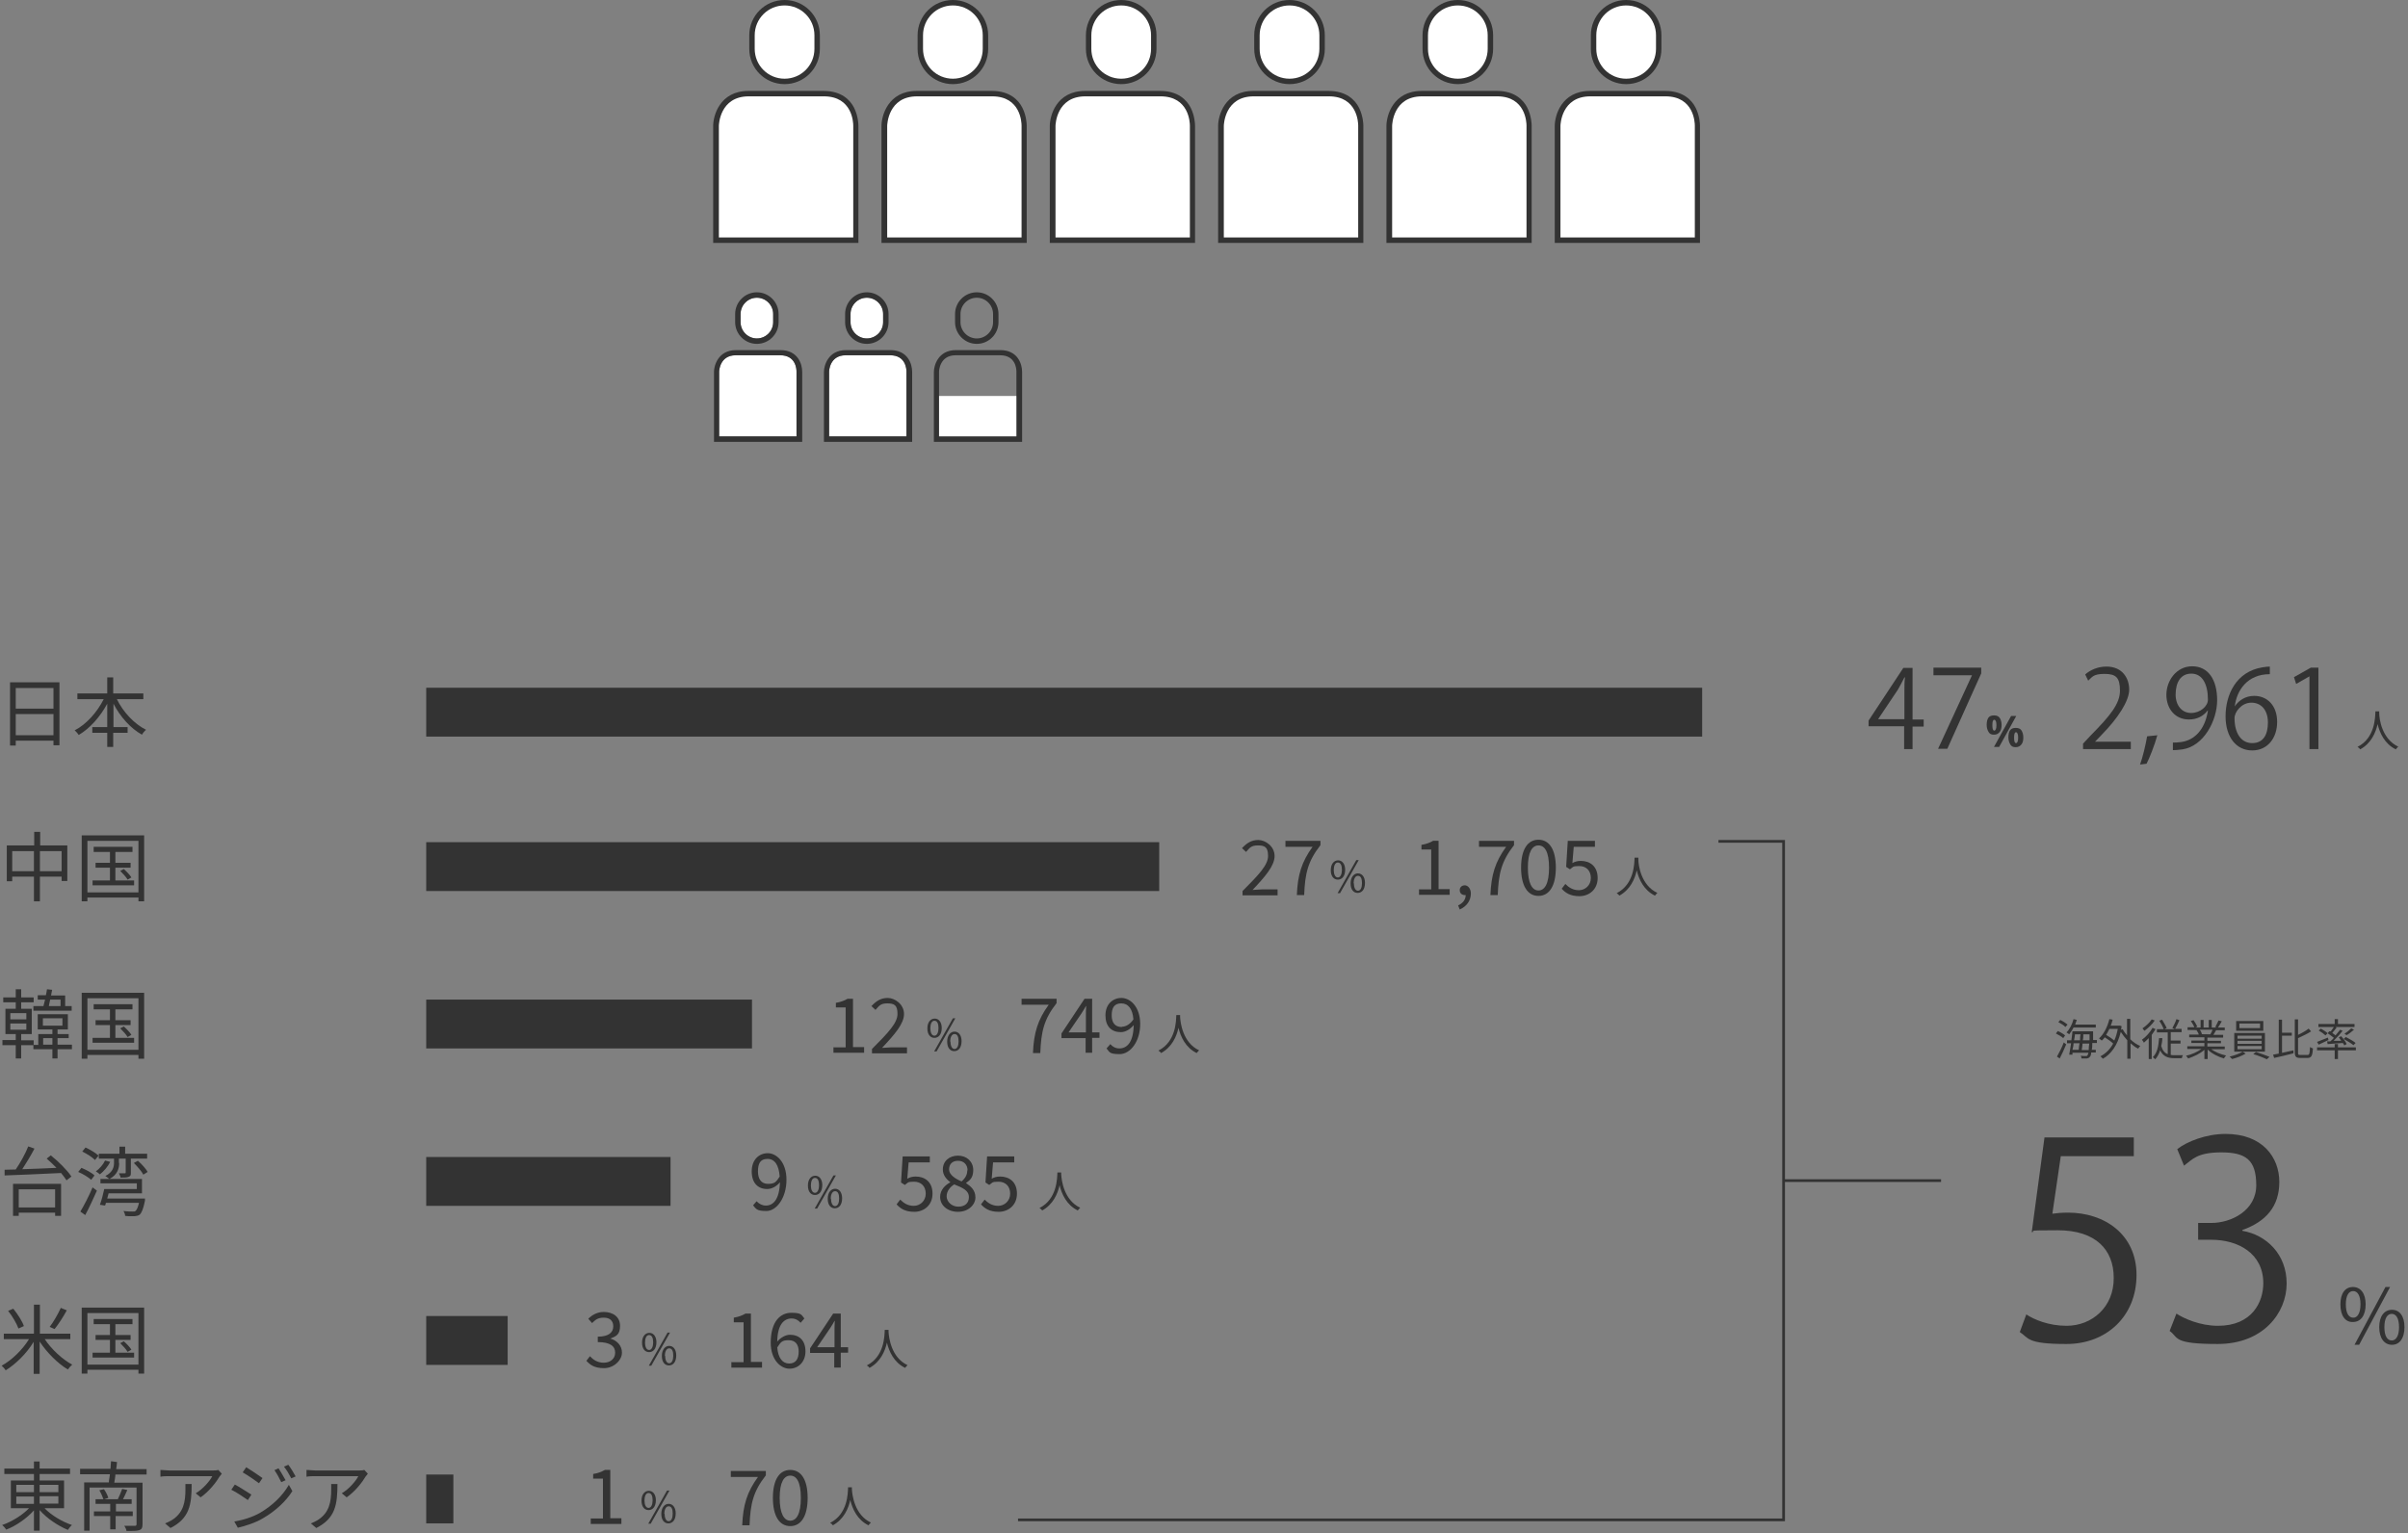 <?xml version="1.0" encoding="UTF-8"?>
<svg xmlns="http://www.w3.org/2000/svg" version="1.1" viewBox="0 0 887 565">
  <rect x="0" y="0" width="887" height="565" fill="#808080" stroke="none"/>
  <defs>
    <style>
      .cls-1 {
        fill-rule: evenodd;
      }

      .cls-1, .cls-2 {
        fill: #fff;
      }

      .cls-3 {
        isolation: isolate;
      }

      .cls-4 {
        fill: #333;
      }
    </style>
  </defs>
  <!-- Generator: Adobe Illustrator 28.7.1, SVG Export Plug-In . SVG Version: 1.2.0 Build 142)  -->
  <g>
    <g id="_レイヤー_1">
      <g id="_レイヤー_1-2" data-name="_レイヤー_1">
        <g>
          <polygon class="cls-4" points="657.5 560.5 375 560.5 375 559.5 656.5 559.5 656.5 310.5 633 310.5 633 309.5 657.5 309.5 657.5 560.5"/>
          <rect class="cls-4" x="657" y="434.5" width="58" height="1"/>
        </g>
        <g>
          <path class="cls-2" d="M265,160.8h28.4v-23.9c0-1-.3-6-6-6h-16.4c-5.9,0-6.1,5.8-6.1,6v23.9h.1Z"/>
          <path class="cls-2" d="M278.8,109.7c-3.3,0-6,2.7-6,6v3c0,3.3,2.7,6,6,6s6-2.7,6-6v-3c0-3.3-2.7-6-6-6Z"/>
          <g id="_人-7">
            <g>
              <path id="_角丸長方形_887" class="cls-2" d="M289,1h0c6.6,0,12,5.4,12,12v5c0,6.6-5.4,12-12,12h0c-6.6,0-12-5.4-12-12v-5c0-6.6,5.4-12,12-12Z"/>
              <path class="cls-4" d="M289,31c-7.2,0-13-5.8-13-13v-5c0-7.2,5.8-13,13-13s13,5.8,13,13v5c0,7.2-5.8,13-13,13ZM289,2c-6.1,0-11,4.9-11,11v5c0,6.1,4.9,11,11,11s11-4.9,11-11v-5c0-6.1-4.9-11-11-11Z"/>
            </g>
            <path id="_シェイプ_1729" class="cls-1" d="M315.3,88.5v-42.2c0-.7-.1-11.8-11.8-11.8h-27.7c-11.8,0-12,11.8-12,11.9v42.1h51.5Z"/>
            <path class="cls-4" d="M316.3,89.5h-53.6v-43.1c0-3.6,2.3-12.9,13-12.9h27.7c6.6,0,9.8,3.4,11.2,6.2,1.5,3,1.6,6,1.6,6.6v43.2h0ZM264.7,87.5h49.6v-41.2c0-1.1-.3-10.8-10.8-10.8h-27.7c-10.7,0-11,10.5-11,10.9v41.1h-.1Z"/>
          </g>
          <g id="_人-8">
            <g>
              <path id="_角丸長方形_887-2" class="cls-2" d="M351,1h0c6.6,0,12,5.4,12,12v5c0,6.6-5.4,12-12,12h0c-6.6,0-12-5.4-12-12v-5c0-6.6,5.4-12,12-12Z"/>
              <path class="cls-4" d="M351,31c-7.2,0-13-5.8-13-13v-5c0-7.2,5.8-13,13-13s13,5.8,13,13v5c0,7.2-5.8,13-13,13ZM351,2c-6.1,0-11,4.9-11,11v5c0,6.1,4.9,11,11,11s11-4.9,11-11v-5c0-6.1-4.9-11-11-11Z"/>
            </g>
            <path id="_シェイプ_1729-3" class="cls-1" d="M377.3,88.5v-42.2c0-.7-.1-11.8-11.8-11.8h-27.7c-11.8,0-12,11.8-12,11.9v42.1h51.5Z"/>
            <path class="cls-4" d="M378.3,89.5h-53.6v-43.1c0-3.6,2.3-12.9,13-12.9h27.7c6.6,0,9.8,3.4,11.2,6.2,1.5,3,1.6,6,1.6,6.6v43.2h0ZM326.7,87.5h49.6v-41.2c0-1.1-.3-10.8-10.8-10.8h-27.7c-10.7,0-11,10.5-11,10.9v41.1h-.1Z"/>
          </g>
          <g id="_人-9">
            <g>
              <path id="_角丸長方形_887-3" class="cls-2" d="M413,1h0c6.6,0,12,5.4,12,12v5c0,6.6-5.4,12-12,12h0c-6.6,0-12-5.4-12-12v-5c0-6.6,5.4-12,12-12Z"/>
              <path class="cls-4" d="M413,31c-7.2,0-13-5.8-13-13v-5c0-7.2,5.8-13,13-13s13,5.8,13,13v5c0,7.2-5.8,13-13,13ZM413,2c-6.1,0-11,4.9-11,11v5c0,6.1,4.9,11,11,11s11-4.9,11-11v-5c0-6.1-4.9-11-11-11Z"/>
            </g>
            <path id="_シェイプ_1729-5" class="cls-1" d="M439.3,88.5v-42.2c0-.7-.1-11.8-11.8-11.8h-27.7c-11.8,0-12,11.8-12,11.9v42.1h51.5Z"/>
            <path class="cls-4" d="M440.3,89.5h-53.6v-43.1c0-3.6,2.3-12.9,13-12.9h27.7c6.6,0,9.8,3.4,11.2,6.2,1.5,3,1.6,6,1.6,6.6v43.2h0ZM388.7,87.5h49.6v-41.2c0-1.1-.3-10.8-10.8-10.8h-27.7c-10.7,0-11,10.5-11,10.9v41.1h-.1Z"/>
          </g>
          <g id="_人-10">
            <g>
              <path id="_角丸長方形_887-4" class="cls-2" d="M475,1h0c6.6,0,12,5.4,12,12v5c0,6.6-5.4,12-12,12h0c-6.6,0-12-5.4-12-12v-5c0-6.6,5.4-12,12-12Z"/>
              <path class="cls-4" d="M475,31c-7.2,0-13-5.8-13-13v-5c0-7.2,5.8-13,13-13s13,5.8,13,13v5c0,7.2-5.8,13-13,13ZM475,2c-6.1,0-11,4.9-11,11v5c0,6.1,4.9,11,11,11s11-4.9,11-11v-5c0-6.1-4.9-11-11-11Z"/>
            </g>
            <path id="_シェイプ_1729-7" class="cls-1" d="M501.3,88.5v-42.2c0-.7-.1-11.8-11.8-11.8h-27.7c-11.8,0-12,11.8-12,11.9v42.1h51.5Z"/>
            <path class="cls-4" d="M502.3,89.5h-53.6v-43.1c0-3.6,2.3-12.9,13-12.9h27.7c6.6,0,9.8,3.4,11.2,6.2,1.5,3,1.6,6,1.6,6.6v43.2h0ZM450.7,87.5h49.6v-41.2c0-1.1-.3-10.8-10.8-10.8h-27.7c-10.7,0-11,10.5-11,10.9v41.1h-.1Z"/>
          </g>
          <g id="_人-11">
            <g>
              <path id="_角丸長方形_887-5" class="cls-2" d="M537,1h0c6.6,0,12,5.4,12,12v5c0,6.6-5.4,12-12,12h0c-6.6,0-12-5.4-12-12v-5c0-6.6,5.4-12,12-12Z"/>
              <path class="cls-4" d="M537,31c-7.2,0-13-5.8-13-13v-5c0-7.2,5.8-13,13-13s13,5.8,13,13v5c0,7.2-5.8,13-13,13ZM537,2c-6.1,0-11,4.9-11,11v5c0,6.1,4.9,11,11,11s11-4.9,11-11v-5c0-6.1-4.9-11-11-11Z"/>
            </g>
            <path id="_シェイプ_1729-9" class="cls-1" d="M563.3,88.5v-42.2c0-.7,0-11.8-11.8-11.8h-27.7c-11.8,0-12,11.8-12,11.9v42.1h51.5Z"/>
            <path class="cls-4" d="M564.3,89.5h-53.6v-43.1c0-3.6,2.3-12.9,13-12.9h27.7c6.6,0,9.8,3.4,11.2,6.2,1.5,3,1.6,6,1.6,6.6v43.2h.1ZM512.7,87.5h49.6v-41.2c0-1.1-.3-10.8-10.8-10.8h-27.7c-10.7,0-11,10.5-11,10.9v41.1h0Z"/>
          </g>
          <g id="_人-12">
            <g>
              <path id="_角丸長方形_887-6" class="cls-2" d="M599,1h0c6.6,0,12,5.4,12,12v5c0,6.6-5.4,12-12,12h0c-6.6,0-12-5.4-12-12v-5c0-6.6,5.4-12,12-12Z"/>
              <path class="cls-4" d="M599,31c-7.2,0-13-5.8-13-13v-5c0-7.2,5.8-13,13-13s13,5.8,13,13v5c0,7.2-5.8,13-13,13ZM599,2c-6.1,0-11,4.9-11,11v5c0,6.1,4.9,11,11,11s11-4.9,11-11v-5c0-6.1-4.9-11-11-11Z"/>
            </g>
            <path id="_シェイプ_1729-11" class="cls-1" d="M625.3,88.5v-42.2c0-.7,0-11.8-11.8-11.8h-27.7c-11.8,0-12,11.8-12,11.9v42.1h51.5Z"/>
            <path class="cls-4" d="M626.3,89.5h-53.6v-43.1c0-3.6,2.3-12.9,13-12.9h27.7c6.6,0,9.8,3.4,11.2,6.2,1.5,3,1.6,6,1.6,6.6v43.2h0ZM574.7,87.5h49.6v-41.2c0-1.1-.3-10.8-10.8-10.8h-27.7c-10.7,0-11,10.5-11,10.9v41.1h0Z"/>
          </g>
          <path class="cls-4" d="M278.8,126.7c-4.4,0-8-3.6-8-8v-3c0-4.4,3.6-8,8-8s8,3.6,8,8v3c0,4.4-3.6,8-8,8ZM278.8,109.7c-3.3,0-6,2.7-6,6v3c0,3.3,2.7,6,6,6s6-2.7,6-6v-3c0-3.3-2.7-6-6-6Z"/>
          <path class="cls-4" d="M295.4,162.8h-32.4v-25.8c0-2.2,1.5-8,8.1-8h16.4c6.3,0,8,5,8,8v25.8h-.1ZM265,160.8h28.4v-23.9c0-1-.3-6-6-6h-16.4c-5.9,0-6.1,5.8-6.1,6v23.9h.1Z"/>
          <path class="cls-2" d="M305.5,160.8h28.4v-23.9c0-1-.3-6-6-6h-16.4c-5.9,0-6.1,5.8-6.1,6v23.9h.1Z"/>
          <path class="cls-2" d="M319.3,109.7c-3.3,0-6,2.7-6,6v3c0,3.3,2.7,6,6,6s6-2.7,6-6v-3c0-3.3-2.7-6-6-6Z"/>
          <path class="cls-4" d="M319.3,126.7c-4.4,0-8-3.6-8-8v-3c0-4.4,3.6-8,8-8s8,3.6,8,8v3c0,4.4-3.6,8-8,8ZM319.3,109.7c-3.3,0-6,2.7-6,6v3c0,3.3,2.7,6,6,6s6-2.7,6-6v-3c0-3.3-2.7-6-6-6Z"/>
          <path class="cls-4" d="M335.9,162.8h-32.4v-25.8c0-2.2,1.5-8,8.1-8h16.4c6.3,0,8,5,8,8v25.8h-.1ZM305.5,160.8h28.4v-23.9c0-1-.3-6-6-6h-16.4c-5.9,0-6.1,5.8-6.1,6v23.9h.1Z"/>
          <path class="cls-4" d="M359.8,126.7c-4.4,0-8-3.6-8-8v-3c0-4.4,3.6-8,8-8s8,3.6,8,8v3c0,4.4-3.6,8-8,8ZM359.8,109.7c-3.3,0-6,2.7-6,6v3c0,3.3,2.7,6,6,6s6-2.7,6-6v-3c0-3.3-2.7-6-6-6Z"/>
          <rect class="cls-2" x="345.5" y="145.9" width="30.1" height="15.1"/>
          <path class="cls-4" d="M376.4,162.8h-32.4v-25.8c0-2.2,1.5-8,8.1-8h16.4c6.3,0,8,5,8,8v25.8h-.1ZM346,160.8h28.4v-23.9c0-1-.3-6-6-6h-16.4c-5.9,0-6.1,5.8-6.1,6v23.9h.1Z"/>
        </g>
        <g>
          <g class="cls-3">
            <path class="cls-4" d="M760,382.5c-.5-.5-1.7-1.2-2.7-1.7l.7-.9c1,.4,2.1,1.1,2.7,1.6l-.7,1ZM757.7,389.3c.7-1.2,1.8-3.3,2.5-5.2l.9.7c-.7,1.7-1.6,3.7-2.4,5.2l-1-.7ZM760.8,378.4c-.5-.6-1.7-1.3-2.6-1.8l.7-.8c.9.4,2.1,1.2,2.7,1.7l-.8.9h0ZM763.8,378.6c-.5,1-1.1,1.8-1.6,2.5-.2-.2-.7-.5-1-.7,1.2-1.2,2.1-3,2.6-4.9l1.2.3c-.2.6-.4,1.2-.6,1.7h7.6v1.1h-8.2ZM770.7,384.4c0,1,0,1.8-.2,2.4h1.5v1h-1.7c0,.9-.3,1.4-.5,1.6-.3.4-.6.5-1.1.6h-2c0-.3,0-.7-.3-1,.8.1,1.6.1,1.9.1s.5,0,.6-.2.3-.5.4-1h-5.9v.7h-1.2c.2-1.2.5-2.7.7-4.2h-1.5v-1.1h1.6c.2-1.2.3-2.3.4-3.3h7.6v3.2h1.4v1.1h-1.7ZM763.8,384.4c0,.8-.2,1.7-.4,2.4h2.3c0-.7.2-1.6.3-2.4h-2.2,0ZM764.3,381.1c0,.7-.2,1.5-.3,2.2h2.2c0-.8,0-1.5.2-2.2h-2.1ZM769.4,386.9c0-.6,0-1.4.2-2.4h-2.5c0,.9-.2,1.7-.3,2.4h2.6ZM769.7,383.3v-2.2h-2.3c0,.7,0,1.5-.2,2.2h2.5Z"/>
            <path class="cls-4" d="M784.7,382.9c1.1,1.1,2.4,2,3.7,2.5-.3.2-.6.7-.8,1-1-.5-1.9-1.2-2.8-2v5.7h-1.2v-6.8c-.9-1-1.7-2-2.4-3.1-1.2,5-3.6,8.2-6.6,9.9-.2-.3-.7-.7-.9-.9,1.9-1,3.5-2.5,4.7-4.7-.7-.7-2-1.6-3.1-2.3-.3.4-.7.9-1.1,1.2-.2-.2-.7-.6-1-.8,1.8-1.6,3.1-4.3,3.8-7.1l1.2.2c-.2.8-.4,1.5-.7,2.2h3.2c0-.1.8.2.8.2,0,.5-.2.9-.2,1.3l.6-.2c.4.8,1,1.6,1.6,2.3v-6.1h1.2v7.5h0ZM777,379.1c-.4.8-.8,1.6-1.2,2.2,1,.6,2.2,1.4,3,2.1.6-1.3,1-2.7,1.3-4.3h-3.1Z"/>
            <path class="cls-4" d="M794,379.2c-.4.7-.9,1.4-1.4,2.1v8.9h-1.1v-7.7c-.6.6-1.2,1.2-1.8,1.7,0-.2-.5-.8-.7-1.1,1.5-1.1,3-2.7,3.9-4.4l1.1.5ZM793.7,376c-.9,1.4-2.4,2.8-3.8,3.8-.2-.2-.5-.7-.7-.9,1.2-.8,2.7-2.2,3.4-3.3l1.1.4ZM799.7,388.7c.4.1.9.1,1.4.1h3c-.2.3-.4.8-.4,1.1h-2.7c-2.4,0-4.2-.6-5.3-2.9-.4,1.3-1,2.4-1.8,3.3-.2-.2-.7-.6-.9-.8,1.6-1.5,2.1-4,2.3-7h1.2c0,1.1-.2,2.1-.4,2.9.5,1.7,1.3,2.6,2.4,3v-8h-4v-1.2h2.5c-.3-.9-1-2.2-1.6-3.1l1-.4c.6,1,1.4,2.3,1.7,3.1l-.8.4h3.8l-.9-.4c.5-.9,1.2-2.3,1.5-3.3l1.1.4c-.5,1.1-1.1,2.4-1.6,3.2h2.4v1.2h-4v3.1h3.6v1.1h-3.6v4.2h0Z"/>
            <path class="cls-4" d="M814.3,386.4c1.5,1.2,3.7,2.1,5.7,2.5-.3.3-.6.7-.8,1.1-2.1-.6-4.5-1.8-6-3.3v3.5h-1.2v-3.4c-1.5,1.4-3.9,2.5-6,3.2-.2-.3-.5-.8-.8-1,2-.4,4.2-1.4,5.7-2.5h-5.2v-1h6.3v-1.2h-4.8v-.9h4.8v-1.2h-5.6v-1h3.5c0-.5-.5-1.1-.8-1.6h.6c0-.1-3.9-.1-3.9-.1v-1h2.5c-.2-.6-.8-1.6-1.3-2.3l1-.3c.5.7,1.1,1.7,1.4,2.4l-.8.3h2v-2.8h1.1v2.8h1.9v-2.8h1.1v2.8h1.9l-.6-.2c.4-.7.9-1.7,1.2-2.4l1.2.3c-.4.8-1,1.7-1.4,2.3h2.5v1h-3.2c-.3.6-.7,1.2-1,1.7h3.6v1h-5.8v1.2h5v.9h-5v1.2h6.4v1h-5.2v-.2h0ZM810.3,379.4c.4.5.7,1.2.8,1.6h-.5c0,.1,3.8.1,3.8.1h-.2c.3-.5.6-1.1.8-1.7h-4.7,0Z"/>
            <path class="cls-4" d="M826.1,387.5l1.1.7c-1.3.8-3.3,1.6-5,2-.2-.2-.6-.6-.9-.9,1.7-.4,3.7-1.1,4.8-1.8h-3.1v-6.9h11.3v6.9h-8.2,0ZM833.7,379.8h-10v-3.6h10v3.6ZM824.2,382.7h8.9v-1.1h-8.9v1.1ZM824.2,384.6h8.9v-1.1h-8.9v1.1ZM824.2,386.6h8.9v-1.2h-8.9v1.2ZM832.5,377.1h-7.6v1.7h7.6v-1.7ZM831,387.6c1.6.5,3.8,1.3,5,1.8l-1,.9c-1.2-.6-3.3-1.4-5-1.9l1-.8Z"/>
            <path class="cls-4" d="M840.7,387.9c1.3-.3,2.7-.6,4.1-.9v1.1c-2.4.6-5.1,1.3-7.1,1.7l-.4-1.2c.6-.1,1.4-.3,2.1-.4v-12.5h1.2v4.8h3.6v1.1h-3.6v6.3h.1ZM850,388.7c.7,0,.8-.6.9-2.9.3.2.8.4,1.1.5-.2,2.6-.5,3.5-2,3.5h-2.7c-1.6,0-2-.5-2-2.2v-12h1.2v5.7c1.5-.7,3-1.6,3.9-2.3l.9,1c-1.3.9-3.1,1.7-4.8,2.5v5.2c0,.9,0,1,.9,1h2.6,0Z"/>
            <path class="cls-4" d="M857.7,383.2c-1.3.6-2.6,1.2-3.6,1.7l-.6-1c1-.4,2.5-1,4-1.6l.2.9h0ZM861.2,385.9h6.6v1.1h-6.6v3.2h-1.2v-3.2h-6.5v-1.1h6.5v-1.2h1.2v1.2ZM858.5,380.1c.4-.5.8-1.2,1.2-1.7h-5.7v-1.1h6v-1.8h1.2v1.8h6.1v1.1h-7l.4.2c-.5.7-1.1,1.4-1.6,2,.4.3.9.6,1.2.9.6-.7,1.2-1.5,1.7-2.1l.9.4c-.9,1.2-2.2,2.6-3.3,3.7h2.8c-.3-.5-.6-.9-.9-1.3l.9-.4c.8.9,1.7,2.1,2,2.9l-.9.5c0-.3-.3-.6-.5-.9-2,.1-4.1.3-5.6.4l-.2-1h1.2c.4-.4.9-.8,1.3-1.3-.6-.5-1.6-1.2-2.3-1.7l.6-.7h.5,0ZM856.6,381.5c-.5-.5-1.6-1.3-2.5-1.8l.8-.7c.9.5,2,1.2,2.5,1.7l-.8.8ZM866.9,385.1c-.8-.7-2.4-1.6-3.6-2.3l.8-.7c1.2.6,2.8,1.5,3.6,2.2l-.8.8ZM867.1,379.4c-.8.7-1.8,1.5-2.7,2l-.8-.5c.8-.5,1.9-1.4,2.5-2l1,.5Z"/>
          </g>
          <g class="cls-3">
            <path class="cls-4" d="M862.1,480.6c0-4.1,1.8-6.4,4.6-6.4s4.7,2.3,4.7,6.4-1.8,6.5-4.7,6.5c-2.8.1-4.6-2.3-4.6-6.5ZM869.5,480.6c0-3.3-1.1-4.9-2.7-4.9s-2.7,1.6-2.7,4.9,1.1,4.9,2.7,4.9c1.5.1,2.7-1.6,2.7-4.9ZM878.7,474.2h1.7l-11.4,21.3h-1.7l11.4-21.3ZM876.4,489c0-4.1,1.9-6.4,4.7-6.4s4.6,2.3,4.6,6.4-1.8,6.5-4.6,6.5-4.7-2.4-4.7-6.5ZM883.7,489c0-3.3-1.1-4.9-2.7-4.9s-2.7,1.6-2.7,4.9,1.1,4.9,2.7,4.9,2.7-1.7,2.7-4.9Z"/>
          </g>
          <g class="cls-3">
            <g class="cls-3">
              <path class="cls-4" d="M786,419.1v6.9h-26.9l-3.1,21.2c1.6-.2,3.2-.4,5.8-.4,13.3,0,25.2,7.9,25.2,23s-11,25.4-25.8,25.4-13.8-2.2-17.2-4.4l2.4-6.5c2.8,1.9,8.3,4.2,14.8,4.2,9.4,0,17.5-6.9,17.4-17.7,0-10.3-6.6-17.5-20.6-17.5s-7.1.3-9.6.7l4.7-34.9h32.9Z"/>
              <path class="cls-4" d="M826,453.5c8.8,1.5,16.3,8.6,16.3,19.4s-8.6,22.3-25.4,22.3-14.3-2.4-17.7-4.8l2.5-6.4c2.7,1.8,8.7,4.5,15.3,4.5,12.6,0,16.7-8.8,16.7-15.7,0-11-9.3-16-19.1-16h-4.9v-6.2h4.9c7.2,0,16.5-4.5,16.5-13.9s-3.9-12.1-12.9-12.1-10.7,2.7-13.7,4.9l-2.5-6.1c3.6-2.8,10.6-5.6,17.8-5.6,13.7,0,19.8,8.7,19.8,17.7s-4.9,14.6-13.6,17.7v.3Z"/>
            </g>
          </g>
        </g>
        <rect id="_長方形_1045-4" class="cls-4" x="157" y="368.3" width="120" height="18"/>
        <g class="cls-3">
          <path class="cls-4" d="M26.5,386.6h-5.3v3.4h-1.9v-3.4h-7v-1.5h-4.5v4.9h-2v-4.9H.9v-1.9h4.9v-2.2h-3.8v-9.3h3.8v-2.4H1.2v-1.8h4.6v-3h2v3h4.6v1.8h-4.6v2.4h3.9v9.3h-3.9v2.3h4.6v1.7h1.7v-4h5.2v-1.7h-5.4v-5.6h11.1v5.6h-3.8v1.7h4.1v1.5h-4.1v2.4h5.3v1.7ZM3.8,375.6h5.9v-2.3H3.8v2.3ZM3.8,379.4h5.9v-2.3H3.8v2.3ZM16,370.7c.2-.7.4-1.5.6-2.4h-2.7v-1.6h3c.2-.8.3-1.5.4-2.2l1.9.2c-.1.6-.3,1.4-.4,2.1h5.2v3.9h2.4v1.7h-14.1v-1.7h3.7ZM15.7,377.9h7.3v-2.7h-7.2v2.7h-.1ZM19.3,384.9v-2.4h-3.4v2.4h3.4ZM18.5,368.3c-.2.8-.4,1.7-.5,2.4h4.3v-2.4h-3.8Z"/>
          <path class="cls-4" d="M53.1,365.8v24.3h-2.1v-1.4h-18.8v1.4h-2.1v-24.3h23ZM51,386.8v-19h-18.8v19h18.8ZM49.4,382.4v1.8h-15.3v-1.8h6.4v-4.7h-5.3v-1.8h5.3v-4h-6v-1.9h14.3v1.9h-6.3v4h5.6v1.8h-5.6v4.7s6.9,0,6.9,0ZM45.6,378.2c1,.9,2.3,2.2,2.8,3.1l-1.4.8c-.5-.9-1.7-2.2-2.7-3.2l1.3-.7h0Z"/>
        </g>
        <g class="cls-3">
          <path class="cls-4" d="M434.7,374v.7c.1,2.1,1,9.5,7,12.3-.3.3-.7.7-.9,1-4.1-2-5.9-6-6.7-9.3-.7,3.2-2.4,7.1-6.4,9.3-.2-.3-.6-.7-1-.9,6.5-3.3,6.5-10.9,6.6-13.1h1.4Z"/>
        </g>
        <g class="cls-3">
          <g class="cls-3">
            <path class="cls-4" d="M386.2,370.2h-9.9v-2.2h12.9v1.6c-4.7,6-5.7,10.6-6,18.4h-2.7c.3-7.5,1.8-12.3,5.8-17.8Z"/>
            <path class="cls-4" d="M400,382.5h-9v-1.7l8.5-12.8h2.8v12.4h2.7v2h-2.7v5.5h-2.4v-5.5ZM400,380.4v-5.9c0-1,0-2.7.1-3.8h-.1c-.5,1-1.1,1.8-1.7,2.8l-4.7,6.9h6.3Z"/>
            <path class="cls-4" d="M407.6,386.3l1.4-1.6c.8,1,2,1.6,3.3,1.6,2.8,0,5.2-2.2,5.3-8.6-1.3,1.6-3.1,2.6-4.7,2.6-3.5,0-5.7-2.1-5.7-6.2s2.7-6.4,5.9-6.4,6.9,3.2,6.9,9.6-3.6,11.1-7.6,11.1-3.7-.9-4.8-2.1ZM413.3,378.3c1.3,0,2.9-.8,4.2-2.7-.3-3.9-1.9-5.9-4.5-5.9s-3.5,1.7-3.5,4.4,1.2,4.3,3.7,4.3Z"/>
          </g>
        </g>
        <g class="cls-3">
          <g class="cls-3">
            <path class="cls-4" d="M306.9,385.9h4.6v-14.7h-3.6v-1.7c1.8-.3,3.1-.8,4.3-1.5h2v17.8h4.1v2.1h-11.3v-2.1Z"/>
            <path class="cls-4" d="M321.2,386.5c6-6,9.4-9.6,9.4-12.9s-1.2-3.9-3.8-3.9-3.1,1.1-4.3,2.4l-1.5-1.4c1.7-1.8,3.4-3,6-3s6,2.3,6,5.9-3.4,7.5-8.1,12.5c1.1,0,2.3-.2,3.4-.2h5.8v2.2h-12.9v-1.5Z"/>
          </g>
        </g>
        <rect id="_長方形_1045-3" class="cls-4" x="157" y="426.3" width="90" height="18"/>
        <g class="cls-3">
          <path class="cls-4" d="M18.7,425.7c2.8,2.2,6.1,5.5,7.6,7.8l-1.8,1.4c-.5-.8-1.2-1.7-2-2.7-7.6.4-15.7.7-20.8.9v-2.1c1.1,0,2.6-.1,4.1-.1,1.7-2.5,3.6-5.9,4.6-8.5l2.3.8c-1.3,2.5-3,5.3-4.5,7.6,3.8-.1,8.2-.3,12.6-.5-1.2-1.2-2.4-2.4-3.6-3.4l1.5-1.2h0ZM4.8,436.2h17.7v11.8h-2.2v-1.2H6.9v1.2h-2.1v-11.8ZM6.9,438.2v6.7h13.4v-6.7H6.9Z"/>
          <path class="cls-4" d="M33.6,434.7c-1-.9-3.1-2.2-4.8-2.9l1.2-1.5c1.7.7,3.8,1.8,4.8,2.8l-1.2,1.6ZM29.6,446.4c1.3-2.1,3.2-5.8,4.5-8.9l1.6,1.2c-1.3,2.9-2.9,6.4-4.3,9l-1.8-1.3h0ZM35,427.4c-1-1-3-2.3-4.7-3.1l1.2-1.5c1.7.8,3.8,2,4.8,3l-1.3,1.6ZM40.6,428.1c-.9,1.8-2.4,3.5-3.8,4.6-.3-.3-1.1-.9-1.5-1.1,1.4-1,2.7-2.5,3.4-4,0,0,1.9.5,1.9.5ZM43.9,428.5c0,1.8-.5,4.3-3.6,5.9-.4-.3-1-.8-1.5-1.1,2.8-1.4,3.2-3.4,3.2-4.8v-1.6h-5.6v-1.8h7.6v-2.6h2.1v2.6h8.1v1.8h-6v5.1c0,.9,0,1.3-.8,1.6-.6.3-1.6.3-3,.3,0-.5-.4-1.1-.6-1.6h2.2c.3,0,.3-.1.3-.3v-5.1h-2.5v1.6s0,0,0,0ZM53.4,441.5v.9c-.6,3-1.2,4.4-1.9,5.1-.5.4-1,.5-1.8.6-.7,0-2.1.1-3.6-.1,0-.5-.3-1.3-.6-1.8,1.5.2,2.9.2,3.4.2s.8,0,1-.2c.5-.4.9-1.3,1.3-3h-12.2c0,.3-.2.7-.3,1l-1.9-.3c.6-1.6,1.2-3.9,1.6-5.8h12v-2.1h-13.4v-1.6h15.3v5.3h-12.3c-.2.6-.3,1.3-.5,1.9h14,0ZM50.8,427.7c1.4,1.2,2.9,2.9,3.6,4.1l-1.6,1c-.6-1.2-2.2-3-3.5-4.3l1.5-.8h0Z"/>
        </g>
        <g class="cls-3">
          <path class="cls-4" d="M278.7,442.6c.9,1,2.1,1.6,3.4,1.6,2.7,0,5-2.2,5.2-8.6-1.2,1.5-3,2.5-4.7,2.5-3.4,0-5.7-2.2-5.7-6.5s2.7-6.7,5.9-6.7,6.9,3.2,6.9,9.8-3.6,11.5-7.4,11.5-3.8-.9-4.9-2.1l1.3-1.5h0ZM287.2,433.5c-.3-4.2-1.8-6.5-4.5-6.5s-3.5,1.8-3.5,4.6,1.2,4.6,3.7,4.6,3-.7,4.3-2.7Z"/>
        </g>
        <g class="cls-3">
          <path class="cls-4" d="M390.9,432v.7c.1,2.1,1,9.5,7,12.3-.3.3-.7.7-.9,1-4.1-2-5.9-6-6.7-9.3-.7,3.2-2.4,7.1-6.4,9.3-.2-.3-.6-.7-1-.9,6.5-3.3,6.5-10.9,6.6-13.1h1.4Z"/>
        </g>
        <g class="cls-3">
          <g class="cls-3">
            <path class="cls-4" d="M330.3,443.7l1.3-1.7c1.2,1.2,2.7,2.3,5,2.3s4.4-1.8,4.4-4.5-1.7-4.4-4.3-4.4-2.2.4-3.4,1.2l-1.4-.9.6-9.6h10v2.2h-7.8l-.5,6c.9-.5,1.8-.8,3.1-.8,3.4,0,6.2,2,6.2,6.3s-3.2,6.7-6.7,6.7-5.2-1.3-6.5-2.7Z"/>
            <path class="cls-4" d="M346.3,441c0-2.6,1.9-4.4,3.8-5.4h0c-1.5-1.1-2.8-2.6-2.8-4.7,0-3.1,2.4-5.1,5.6-5.1s5.6,2.2,5.6,5.3-1.5,3.9-2.7,4.8h0c1.8,1.2,3.5,2.6,3.5,5.3s-2.6,5.3-6.4,5.3-6.6-2.3-6.6-5.5ZM356.9,441.1c0-2.6-2.5-3.5-5.4-4.7-1.6,1-2.8,2.5-2.8,4.4s1.8,3.8,4.3,3.8,3.9-1.4,3.9-3.5ZM356.4,431.2c0-2-1.3-3.5-3.5-3.5s-3.3,1.3-3.3,3.2,2.2,3.4,4.6,4.4c1.4-1.2,2.1-2.5,2.1-4Z"/>
            <path class="cls-4" d="M361.4,443.7l1.3-1.7c1.2,1.2,2.7,2.3,5,2.3s4.4-1.8,4.4-4.5-1.7-4.4-4.3-4.4-2.2.4-3.4,1.2l-1.4-.9.6-9.6h10v2.2h-7.8l-.5,6c.9-.5,1.8-.8,3.1-.8,3.4,0,6.2,2,6.2,6.3s-3.2,6.7-6.7,6.7-5.2-1.3-6.5-2.7Z"/>
          </g>
        </g>
        <rect id="_長方形_1045-2" class="cls-4" x="157" y="543.3" width="10" height="18"/>
        <path class="cls-4" d="M16.4,555.7c2.5,2.6,6.5,5,10.1,6.2-.5.4-1.1,1.2-1.5,1.8-3.6-1.5-7.7-4.2-10.4-7.3v7.6h-2.1v-7.5c-2.7,3-6.6,5.7-10.2,7.1-.3-.5-1-1.3-1.5-1.7,3.5-1.2,7.4-3.6,9.9-6.2h-6.7v-10.2h8.5v-2.4H1.6v-2h10.9v-2.6h2.1v2.6h11.2v2h-11.2v2.4h9v10.2h-7.2,0ZM6,549.8h6.5v-2.7h-6.5v2.7ZM6,554.1h6.5v-2.7h-6.5v2.7ZM14.6,547.1v2.7h6.9v-2.7h-6.9ZM21.5,551.3h-6.9v2.7h6.9v-2.7Z"/>
        <path class="cls-4" d="M42.5,543.3c0,1-.3,2.1-.4,3h10.4v15.4c0,1.2-.3,1.8-1.2,2.1s-2.5.3-4.7.3c0-.6-.5-1.3-.8-1.9h3.9c.4,0,.6-.2.6-.6v-13.5h-17.3v15.9h-2v-17.8h9.1c0-.9.3-1.9.4-3h-11v-2h11.2c0-1,.2-2,.2-2.8l2.2.3c0,.8-.2,1.7-.3,2.6h11.2v2h-11.5ZM42.6,558.6v4.9h-2v-4.9h-6v-1.7h6v-2.8h-5.4v-1.7h2.9c-.3-.9-.9-2.3-1.5-3.3l1.7-.4c.7,1,1.4,2.4,1.6,3.2l-1.5.5h5c.6-1.2,1.2-2.7,1.6-3.8l1.9.4c-.5,1.2-1.1,2.4-1.6,3.4h3.2v1.7h-5.8v2.8h6.2v1.7h-6.3Z"/>
        <path class="cls-4" d="M81.7,543c-.2.3-.6.7-.8,1-1.1,1.9-3.8,5.5-7,7.7l-1.8-1.5c2.6-1.5,5.2-4.5,6.1-6.3h-15.9c-1,0-2.1,0-3.2.2v-2.5c1,0,2.2.2,3.2.2h16.1c.5,0,1.5,0,2-.2l1.3,1.4h0ZM70.6,546.7c0,7.6-.7,12.7-7.8,16.3l-2-1.7c.8-.3,1.7-.7,2.5-1.2,4.3-2.7,5-6.7,5-11.3s0-1.3,0-2h2.4-.1Z"/>
        <path class="cls-4" d="M92.6,550.7l-1.3,2c-1.4-1-4.4-3-6.1-3.8l1.3-1.9c1.6.8,4.8,2.9,6.1,3.7ZM95.8,557.4c4.6-2.7,8.3-6.3,10.6-10.3l1.3,2.3c-2.4,3.8-6.3,7.4-10.8,10-2.8,1.7-6.7,2.9-9.3,3.5l-1.3-2.3c3.2-.5,6.7-1.6,9.5-3.2ZM96.7,544.6l-1.3,1.9c-1.3-1-4.4-3.1-6-4l1.3-1.9c1.6,1,4.8,3.1,6,4ZM105.2,545.4l-1.6.7c-.7-1.5-1.6-3.1-2.5-4.4l1.5-.7c.7,1.1,1.9,3.1,2.6,4.4ZM108.9,544l-1.6.7c-.8-1.5-1.7-3.1-2.7-4.3l1.6-.7c.8,1,2,3,2.7,4.3Z"/>
        <path class="cls-4" d="M135.5,543c-.2.3-.6.7-.8,1-1.1,1.9-3.8,5.5-7,7.7l-1.8-1.5c2.6-1.5,5.2-4.5,6.1-6.3h-15.9c-1,0-2.1,0-3.2.2v-2.5c1,0,2.2.2,3.2.2h16.1c.5,0,1.5,0,2-.2l1.3,1.4h0ZM124.3,546.7c0,7.6-.7,12.7-7.8,16.3l-2-1.7c.8-.3,1.7-.7,2.5-1.2,4.3-2.7,5-6.7,5-11.3s0-1.3,0-2h2.4,0Z"/>
        <g class="cls-3">
          <path class="cls-4" d="M313.8,548v.7c.1,2.1,1,9.5,7,12.3-.3.3-.7.7-.9,1-4.1-2-5.9-6-6.7-9.3-.7,3.2-2.4,7.1-6.4,9.3-.2-.3-.6-.7-1-.9,6.5-3.3,6.5-10.9,6.6-13.1h1.4Z"/>
        </g>
        <g class="cls-3">
          <g class="cls-3">
            <path class="cls-4" d="M279.1,544.2h-9.9v-2.2h12.9v1.6c-4.7,6-5.7,10.6-6,18.4h-2.7c.3-7.5,1.8-12.3,5.8-17.8Z"/>
            <path class="cls-4" d="M284.7,551.9c0-6.7,2.4-10.3,6.4-10.3s6.4,3.6,6.4,10.3-2.4,10.4-6.4,10.4-6.4-3.7-6.4-10.4ZM295,551.9c0-5.9-1.6-8.2-3.9-8.2s-3.9,2.4-3.9,8.2,1.6,8.4,3.9,8.4,3.9-2.5,3.9-8.4Z"/>
          </g>
        </g>
        <g class="cls-3">
          <g class="cls-3">
            <path class="cls-4" d="M217.5,559.5h4.6v-14.7h-3.6v-1.7c1.8-.3,3.1-.8,4.3-1.5h2v17.8h4.1v2.1h-11.3v-2.1Z"/>
          </g>
        </g>
        <path class="cls-4" d="M16.4,493.3c2.5,3.8,6.6,7.6,10.2,9.5-.5.4-1.2,1.2-1.6,1.8-3.7-2.2-7.7-6.2-10.4-10.3v11.9h-2.2v-11.8c-2.6,4.3-6.6,8.2-10.3,10.5-.3-.5-1-1.3-1.5-1.7,3.7-2,7.7-5.9,10.1-9.8H1.4v-2h11.1v-10.7h2.2v10.7h11.2v2h-9.5ZM6.8,489.5c-.6-1.7-2.2-4.5-3.8-6.5l1.9-.8c1.6,2,3.3,4.6,3.9,6.4l-2,.9ZM24.6,482.8c-1.3,2.4-3.1,5.2-4.5,6.9l-1.8-.8c1.4-1.8,3.1-4.8,4.1-7,0,0,2.2.9,2.2.9Z"/>
        <path class="cls-4" d="M53.1,481.8v24.3h-2.1v-1.4h-18.8v1.4h-2.1v-24.3h23ZM51,502.8v-19h-18.8v19h18.8ZM49.4,498.4v1.8h-15.3v-1.8h6.4v-4.7h-5.3v-1.8h5.3v-4h-6v-1.9h14.3v1.9h-6.3v4h5.6v1.8h-5.6v4.7s6.9,0,6.9,0ZM45.6,494.2c1,.9,2.3,2.2,2.8,3.1l-1.4.8c-.5-.9-1.7-2.2-2.7-3.2l1.3-.7h0Z"/>
        <g class="cls-3">
          <path class="cls-4" d="M327.3,490v.7c.1,2.1,1,9.5,7,12.3-.3.3-.7.7-.9,1-4.1-2-5.9-6-6.7-9.3-.7,3.2-2.4,7.1-6.4,9.3-.2-.3-.6-.7-1-.9,6.5-3.3,6.5-10.9,6.6-13.1h1.4Z"/>
        </g>
        <rect id="_長方形_1045-2-2" class="cls-4" x="157" y="484.9" width="30" height="18"/>
        <g class="cls-3">
          <g class="cls-3">
            <path class="cls-4" d="M216,501.4l1.3-1.7c1.2,1.3,2.8,2.4,5.1,2.4s4.2-1.4,4.2-3.7-1.7-3.9-6.4-3.9v-2c4.2,0,5.7-1.7,5.7-3.8s-1.3-3.2-3.5-3.2-3.1.8-4.3,2l-1.4-1.6c1.5-1.5,3.4-2.5,5.7-2.5,3.4,0,6,1.8,6,5.1s-1.5,3.9-3.6,4.7h0c2.4.7,4.3,2.5,4.3,5.2s-2.9,5.7-6.6,5.7-5.2-1.3-6.6-2.8Z"/>
          </g>
        </g>
        <g class="cls-3">
          <g class="cls-3">
            <path class="cls-4" d="M269.3,501.9h4.6v-14.7h-3.6v-1.7c1.8-.3,3.1-.8,4.3-1.5h2v17.8h4.1v2.1h-11.3v-2.1Z"/>
            <path class="cls-4" d="M283.9,494.8c0-8,3.6-11.1,7.6-11.1s3.7.9,4.8,2.1l-1.4,1.6c-.8-1-2-1.6-3.3-1.6-2.8,0-5.2,2.2-5.3,8.5,1.3-1.5,3.1-2.5,4.7-2.5,3.4,0,5.7,2.1,5.7,6.1s-2.7,6.4-5.9,6.4-6.9-3.2-6.9-9.6ZM286.3,496.4c.3,3.9,1.9,6,4.4,6s3.5-1.8,3.5-4.4-1.2-4.2-3.7-4.2-2.9.7-4.2,2.7Z"/>
            <path class="cls-4" d="M307.4,498.5h-9v-1.7l8.5-12.8h2.8v12.4h2.7v2h-2.7v5.5h-2.4v-5.5ZM307.4,496.4v-5.9c0-1,0-2.7.1-3.8h-.1c-.5,1-1.1,1.8-1.7,2.8l-4.7,6.9h6.3Z"/>
          </g>
        </g>
        <rect id="_長方形_1045-5" class="cls-4" x="157" y="310.3" width="270" height="18"/>
        <g class="cls-3">
          <path class="cls-4" d="M24.8,311.5v13.1h-2.1v-1.6h-8v9.1h-2.2v-9.1h-8v1.7h-2v-13.2h10.1v-5h2.2v5h10ZM12.5,321v-7.4H4.5v7.4h8ZM22.7,321v-7.4h-8v7.4h8Z"/>
          <path class="cls-4" d="M53.1,307.8v24.3h-2.1v-1.4h-18.8v1.4h-2.1v-24.3h23ZM51,328.8v-19h-18.8v19h18.8ZM49.4,324.4v1.8h-15.3v-1.8h6.4v-4.7h-5.3v-1.8h5.3v-4h-6v-1.9h14.3v1.9h-6.3v4h5.6v1.8h-5.6v4.7s6.9,0,6.9,0ZM45.6,320.2c1,.9,2.3,2.2,2.8,3.1l-1.4.8c-.5-.9-1.7-2.2-2.7-3.2l1.3-.7h0Z"/>
        </g>
        <g class="cls-3">
          <path class="cls-4" d="M603.5,316v.7c0,2.1,1,9.5,7,12.3-.3.3-.7.7-.9,1-4.1-2-5.9-6-6.7-9.3-.7,3.2-2.4,7.1-6.4,9.3-.2-.3-.6-.7-1-.9,6.5-3.3,6.5-10.9,6.6-13.1h1.4Z"/>
        </g>
        <g class="cls-3">
          <g class="cls-3">
            <path class="cls-4" d="M457.7,328.3c6-6,9.4-9.6,9.4-12.9s-1.2-3.9-3.8-3.9-3.1,1.1-4.3,2.4l-1.5-1.4c1.7-1.8,3.4-3,6-3s6,2.3,6,5.9-3.4,7.5-8.1,12.5c1.1,0,2.3-.2,3.4-.2h5.8v2.2h-12.9v-1.5Z"/>
            <path class="cls-4" d="M483.4,312h-9.9v-2.2h12.9v1.6c-4.7,6-5.7,10.6-6,18.4h-2.7c.3-7.5,1.8-12.3,5.8-17.8Z"/>
          </g>
        </g>
        <g class="cls-3">
          <g class="cls-3">
            <path class="cls-4" d="M522.6,327.7h4.6v-14.7h-3.6v-1.7c1.8-.3,3.1-.8,4.3-1.5h2v17.8h4.1v2.1h-11.3v-2.1Z"/>
            <path class="cls-4" d="M537.1,333.6c1.8-.8,2.8-2.2,2.8-3.8-.1,0-.2,0-.3,0-1,0-1.9-.6-1.9-1.8s.9-1.8,1.9-1.8,2.2,1.1,2.2,3c0,2.7-1.6,4.8-4.1,5.9l-.6-1.5Z"/>
            <path class="cls-4" d="M554.7,312h-9.9v-2.2h12.9v1.6c-4.7,6-5.7,10.6-6,18.4h-2.7c.3-7.5,1.8-12.3,5.8-17.8Z"/>
            <path class="cls-4" d="M560.3,319.7c0-6.7,2.4-10.3,6.4-10.3s6.4,3.6,6.4,10.3-2.4,10.4-6.4,10.4-6.4-3.7-6.4-10.4ZM570.6,319.7c0-5.9-1.6-8.2-3.9-8.2s-3.9,2.4-3.9,8.2,1.6,8.4,3.9,8.4,3.9-2.5,3.9-8.4Z"/>
            <path class="cls-4" d="M575.3,327.4l1.3-1.7c1.2,1.2,2.7,2.3,5,2.3s4.4-1.8,4.4-4.5-1.7-4.4-4.3-4.4-2.2.4-3.4,1.2l-1.4-.9.6-9.6h10v2.2h-7.8l-.5,6c.9-.5,1.8-.8,3.1-.8,3.4,0,6.2,2,6.2,6.3s-3.2,6.7-6.7,6.7-5.2-1.3-6.5-2.7Z"/>
          </g>
        </g>
        <rect id="_長方形_1045-6" class="cls-4" x="157" y="253.4" width="470" height="18"/>
        <g class="cls-3">
          <path class="cls-4" d="M21.9,251.4v23.2h-2.2v-1.7H5.8v1.8h-2.1v-23.3h18.2,0ZM5.8,253.5v7.6h13.9v-7.6H5.8ZM19.7,270.9v-7.8H5.8v7.8h13.9Z"/>
          <path class="cls-4" d="M43,257.5c2.3,4.8,6.4,9.2,10.8,11.4-.5.4-1.2,1.2-1.5,1.8-4.2-2.3-8-6.6-10.5-11.4v8.6h5.2v2.1h-5.3v5.2h-2.2v-5.2h-5.5v-2.1h5.5v-8.6c-2.6,4.8-6.4,9.1-10.5,11.5-.3-.5-1-1.3-1.5-1.7,4.3-2.2,8.3-6.7,10.7-11.5h-9.7v-2.1h11v-5.9h2.2v5.9h11.1v2.1h-9.8Z"/>
        </g>
        <g id="_グループ_17">
          <g class="cls-3">
            <path class="cls-4" d="M876.4,262.1v.7c0,2.1,1,9.5,7,12.3-.3.3-.7.7-.9,1-4.1-2-5.9-6-6.7-9.3-.7,3.2-2.4,7.1-6.4,9.3-.2-.3-.6-.7-1-.9,6.5-3.3,6.5-10.9,6.6-13.1h1.4Z"/>
          </g>
        </g>
        <g class="cls-3">
          <g class="cls-3">
            <path class="cls-4" d="M704.6,276h-3.2v-8.4h-13.1v-2.1l12.8-19.4h3.4v19h4.1v2.6h-4.1v8.4ZM691.8,265h9.7v-10.6c0-1.6,0-3.2.2-4.8h-.2c-.9,1.8-1.6,3.1-2.4,4.5l-7.3,10.9h0Z"/>
            <path class="cls-4" d="M712.2,246h17.6v2.1l-12.5,27.8h-3.4l12.5-27.1h0c0,0-14.2,0-14.2,0v-2.8Z"/>
          </g>
        </g>
        <g class="cls-3">
          <g class="cls-3">
            <path class="cls-4" d="M785,276h-17.7v-2l2.9-3.1c7.1-7.2,10.7-11.6,10.7-16.4s-1.4-6.2-5.7-6.2-4.6,1.3-6,2.5l-1.1-2.3c1.8-1.6,4.6-2.9,7.8-2.9,6,0,8.4,4.4,8.4,8.5s-4,10.4-10.2,16.7l-2.4,2.5h0c0,0,13.2,0,13.2,0v2.7Z"/>
            <path class="cls-4" d="M794.7,270.8c-1,3.7-3,8.7-4,10.6l-2.4.3c.9-2.4,2.1-7.3,2.6-10.4l3.9-.4Z"/>
            <path class="cls-4" d="M813.2,261.8c-1.6,2.1-4,3.3-6.9,3.3-5.1,0-8.3-4-8.3-9.1s3.6-10.5,9.5-10.5,9.2,4.9,9.2,12.5-5,16.9-12.7,18.1c-1.4.2-2.7.3-3.6.3v-2.8c.8,0,1.8,0,3.1-.2,5-.7,8.8-4.8,9.8-11.6h-.1ZM801.4,255.9c0,4,2.3,6.8,5.7,6.8s6.2-2.5,6.2-4.9c0-5.8-2.1-9.6-6.1-9.6s-5.8,3.3-5.8,7.8Z"/>
            <path class="cls-4" d="M823.3,260.1c1.4-2,3.8-3.7,7-3.7,5.1,0,8.5,3.8,8.5,9.6s-3.4,10.5-9.2,10.5-9.8-4.8-9.8-12.6,3.8-16.4,13.5-18c1.1-.2,2.1-.3,2.8-.3v2.8c-8.3,0-12.2,6-12.9,11.8h.1ZM835.4,266.2c0-4.6-2.5-7.3-6.1-7.3s-6.2,3.4-6.2,5.7c0,5.5,2.4,9.2,6.5,9.2s5.8-3.1,5.8-7.6Z"/>
            <path class="cls-4" d="M850.7,276v-26.8h0l-4.9,2.8-.8-2.5,6.2-3.5h2.8v30h-3.2Z"/>
          </g>
        </g>
        <g class="cls-3">
          <g class="cls-3">
            <path class="cls-4" d="M734.6,263.6c.9,0,1.6.3,2,.9s.7,1.5.7,2.6-.2,2-.7,2.6-1.1,1-2.1,1-1.6-.3-2-1-.7-1.5-.7-2.6.2-2,.6-2.6,1.1-.9,2-.9ZM734.6,265.2c-.5,0-.7.7-.7,2s.2,2,.7,2,.8-.7.8-2-.3-2-.8-2ZM742.7,263.8l-6.3,11.4h-1.9l6.3-11.4h1.9ZM742.6,268.2c.9,0,1.6.3,2,.9s.7,1.5.7,2.6-.2,2-.7,2.6-1.1,1-2.1,1-1.6-.3-2-1-.7-1.5-.7-2.6.2-2,.6-2.6,1.1-.9,2-.9ZM742.6,269.8c-.5,0-.7.7-.7,2s.2,2,.7,2,.8-.7.8-2-.3-2-.8-2Z"/>
          </g>
        </g>
        <g class="cls-3">
          <g class="cls-3">
            <path class="cls-4" d="M495.5,320.4c0,2.5-1.2,3.7-2.7,3.7s-2.6-1.2-2.6-3.5,1.2-3.6,2.7-3.6,2.6,1.3,2.6,3.5ZM491.3,320.6c0,1.5.5,2.7,1.5,2.7s1.5-1.3,1.5-2.8-.4-2.7-1.5-2.7-1.5,1.4-1.5,2.8ZM493.6,329.1h-.9l6.9-12.2h.9l-6.9,12.2ZM502.8,325.3c0,2.5-1.2,3.7-2.7,3.7s-2.6-1.2-2.6-3.5,1.2-3.7,2.7-3.7,2.6,1.3,2.6,3.5ZM498.7,325.4c0,1.5.5,2.8,1.5,2.8s1.5-1.2,1.5-2.8-.4-2.7-1.5-2.7-1.6,1.4-1.6,2.8Z"/>
          </g>
        </g>
        <g class="cls-3">
          <g class="cls-3">
            <path class="cls-4" d="M346.9,378.7c0,2.5-1.2,3.7-2.7,3.7s-2.6-1.2-2.6-3.5,1.2-3.6,2.7-3.6,2.6,1.3,2.6,3.5ZM342.7,378.9c0,1.5.5,2.7,1.5,2.7s1.5-1.3,1.5-2.8-.4-2.7-1.5-2.7-1.5,1.4-1.5,2.8ZM345,387.4h-.9l6.9-12.2h.9l-6.9,12.2ZM354.2,383.6c0,2.5-1.2,3.7-2.7,3.7s-2.6-1.2-2.6-3.5,1.2-3.7,2.7-3.7,2.6,1.3,2.6,3.5ZM350.1,383.7c0,1.5.5,2.8,1.5,2.8s1.5-1.2,1.5-2.8-.4-2.7-1.5-2.7-1.6,1.4-1.6,2.8Z"/>
          </g>
        </g>
        <g class="cls-3">
          <g class="cls-3">
            <path class="cls-4" d="M302.9,436.6c0,2.5-1.2,3.7-2.7,3.7s-2.6-1.2-2.6-3.5,1.2-3.6,2.7-3.6,2.6,1.3,2.6,3.5ZM298.7,436.8c0,1.5.5,2.7,1.5,2.7s1.5-1.3,1.5-2.8-.4-2.7-1.5-2.7-1.5,1.4-1.5,2.8ZM301,445.3h-.9l6.9-12.2h.9l-6.9,12.2ZM310.2,441.5c0,2.5-1.2,3.7-2.7,3.7s-2.6-1.2-2.6-3.5,1.2-3.7,2.7-3.7,2.6,1.3,2.6,3.5ZM306.1,441.6c0,1.5.5,2.8,1.5,2.8s1.5-1.2,1.5-2.8-.4-2.7-1.5-2.7-1.6,1.4-1.6,2.8Z"/>
          </g>
        </g>
        <g class="cls-3">
          <g class="cls-3">
            <path class="cls-4" d="M241.8,494.5c0,2.5-1.2,3.7-2.7,3.7s-2.6-1.2-2.6-3.5,1.2-3.6,2.7-3.6,2.6,1.3,2.6,3.5ZM237.6,494.7c0,1.5.5,2.7,1.5,2.7s1.5-1.3,1.5-2.8-.4-2.7-1.5-2.7-1.5,1.4-1.5,2.8ZM239.9,503.2h-.9l6.9-12.2h.9l-6.9,12.2ZM249.1,499.4c0,2.5-1.2,3.7-2.7,3.7s-2.6-1.2-2.6-3.5,1.2-3.7,2.7-3.7,2.6,1.3,2.6,3.5ZM245,499.5c0,1.5.5,2.8,1.5,2.8s1.5-1.2,1.5-2.8-.4-2.7-1.5-2.7-1.6,1.4-1.6,2.8Z"/>
          </g>
        </g>
        <g class="cls-3">
          <g class="cls-3">
            <path class="cls-4" d="M241.6,552.7c0,2.5-1.2,3.7-2.7,3.7s-2.6-1.2-2.6-3.5,1.2-3.6,2.7-3.6,2.6,1.3,2.6,3.5ZM237.4,552.9c0,1.5.5,2.7,1.5,2.7s1.5-1.3,1.5-2.8-.4-2.7-1.5-2.7-1.5,1.4-1.5,2.8ZM239.7,561.4h-.9l6.9-12.2h.9l-6.9,12.2ZM248.9,557.6c0,2.5-1.2,3.7-2.7,3.7s-2.6-1.2-2.6-3.5,1.2-3.7,2.7-3.7,2.6,1.3,2.6,3.5ZM244.8,557.7c0,1.5.5,2.8,1.5,2.8s1.5-1.2,1.5-2.8-.4-2.7-1.5-2.7-1.6,1.4-1.6,2.8Z"/>
          </g>
        </g>
      </g>
    </g>
  </g>
</svg>
